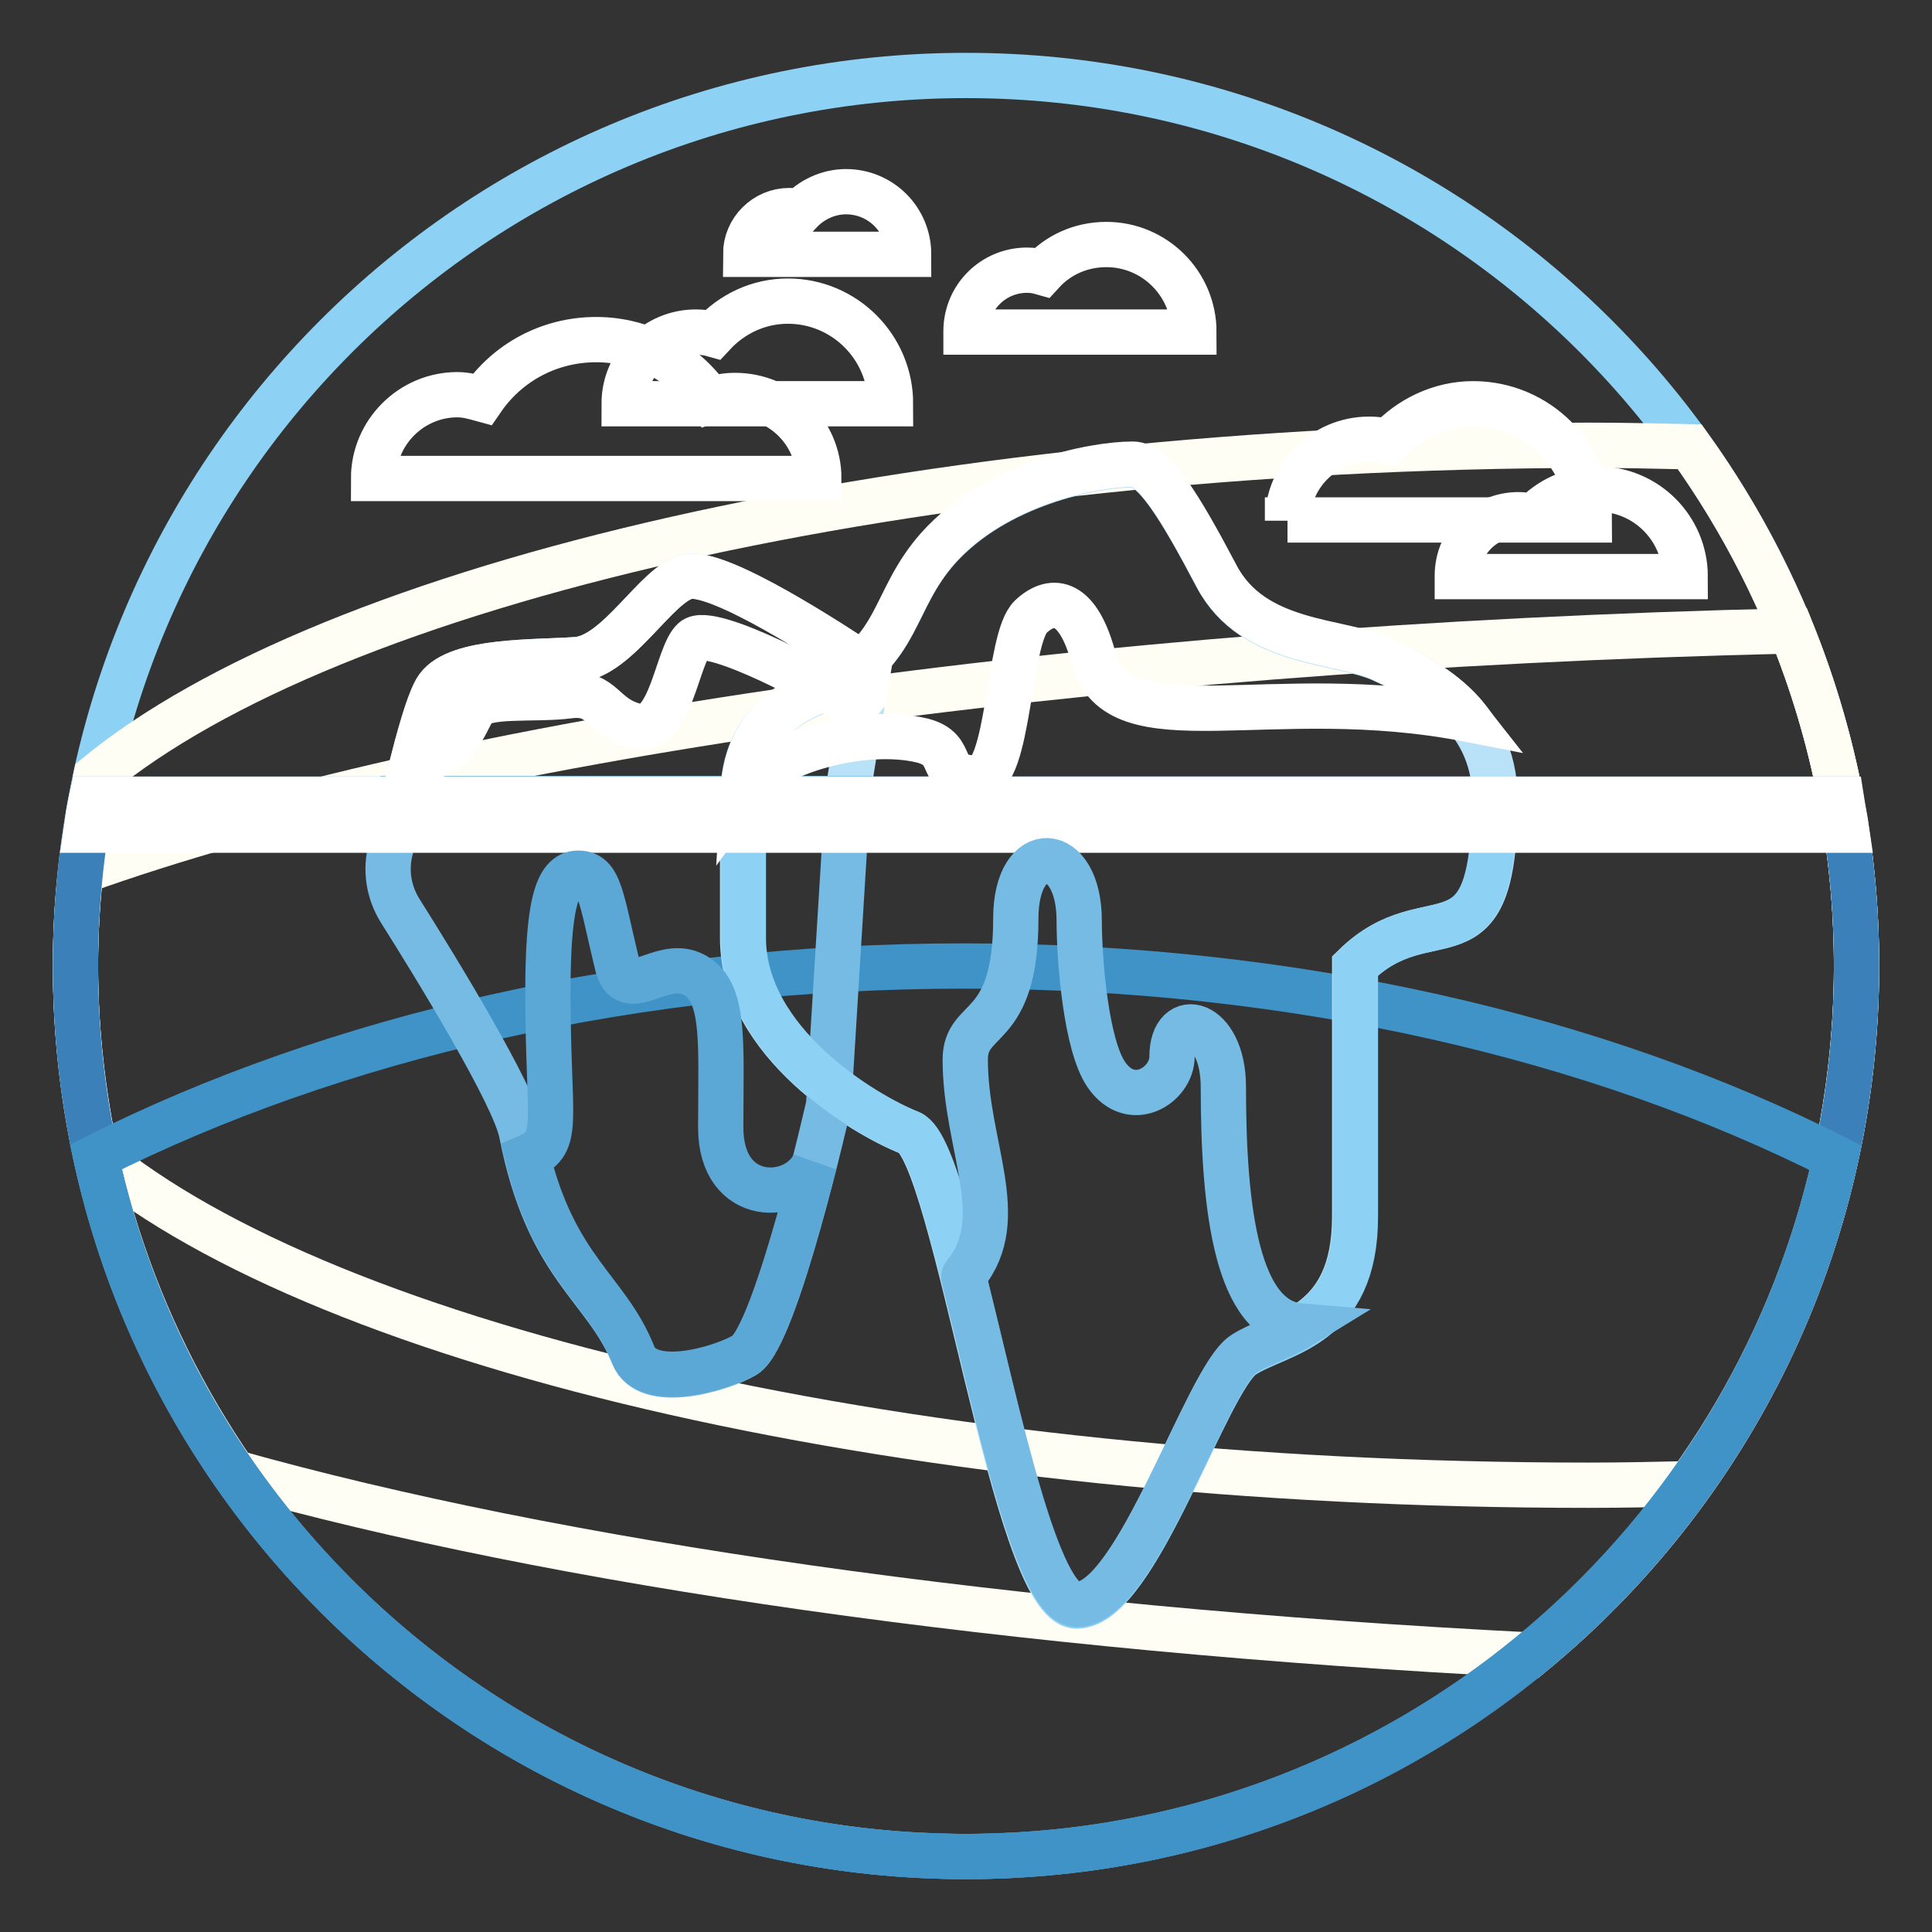 <?xml version="1.0" encoding="utf-8"?>
<!-- Svg Vector Icons : http://www.onlinewebfonts.com/icon -->
<!DOCTYPE svg PUBLIC "-//W3C//DTD SVG 1.1//EN" "http://www.w3.org/Graphics/SVG/1.1/DTD/svg11.dtd">
<svg version="1.1" xmlns="http://www.w3.org/2000/svg" xmlns:xlink="http://www.w3.org/1999/xlink" x="0px" y="0px" viewBox="0 0 256 256" enable-background="new 0 0 256 256" xml:space="preserve">
<rect x="0" y="0" width="256" height="256" fill="#333333" stroke="none"/>
<g> <path stroke-width="6" fill-opacity="0" stroke="#8dd1f4"  d="M10,128c0,65.2,52.8,118,118,118c65.2,0,118-52.8,118-118c0-65.2-52.8-118-118-118C62.8,10,10,62.8,10,128z "/> <path stroke-width="6" fill-opacity="0" stroke="#fffef4"  d="M12.7,102.9C11,111,10,119.4,10,128c0,8.6,1,17,2.7,25.1c31,25.6,107.8,43.7,197.8,43.7 c4.5,0,9-0.1,13.4-0.2c13.9-19.3,22.1-43.1,22.1-68.7s-8.2-49.3-22.1-68.7c-4.4-0.1-8.9-0.2-13.4-0.2 C120.6,59.2,43.7,77.3,12.7,102.9z"/> <path stroke-width="6" fill-opacity="0" stroke="#fffef4"  d="M10,128c0,24.9,7.8,48,21,67.1c42.7,12,102.9,20.7,171.8,24.2c26.4-21.6,43.2-54.5,43.2-91.3 c0-15.7-3.1-30.7-8.6-44.4c-95.6,2.2-178,14.4-226.7,31.9C10.2,119.7,10,123.8,10,128z"/> <path stroke-width="6" fill-opacity="0" stroke="#b9e1f8"  d="M91.1,76.4C87,77.3,81.9,87,76.4,87.4s-15.7,0-18.4,3.7c-1.3,1.8-3.1,8.8-4.5,14.8h58.7l2.8-17.4 C110.3,85.3,95.3,75.5,91.1,76.4z"/> <path stroke-width="6" fill-opacity="0" stroke="#3b80b8"  d="M10,128c0,65.2,52.8,118,118,118c65.2,0,118-52.8,118-118c0-7.6-0.7-15-2.1-22.1H12.1 C10.7,113,10,120.4,10,128z"/> <path stroke-width="6" fill-opacity="0" stroke="#3f93c7"  d="M127.8,128c-43.6,0-83.7,9.5-115.1,25.3c11.1,50.9,55.1,89.6,108.6,92.5c2.2,0.1,4.4,0.2,6.7,0.2 c0,0,0.1,0,0.1,0c2.2,0,4.4-0.1,6.5-0.2c53.5-3,97.4-41.5,108.6-92.4C211.8,137.5,171.6,128,127.8,128z"/> <path stroke-width="6" fill-opacity="0" stroke="#ffffff"  d="M97.4,52.4c-1.2,0-2.3,0.2-3.3,0.6C90.8,48.2,85.3,45,79,45s-11.8,3.1-15.1,7.9c-1.1-0.3-2.1-0.6-3.3-0.6 c-6.1,0-11.1,5-11.1,11.1h59C108.5,57.3,103.5,52.4,97.4,52.4z"/> <path stroke-width="6" fill-opacity="0" stroke="#ffffff"  d="M82.7,53.5c0-5.3,4.3-9.5,9.5-9.5c0.8,0,1.6,0.1,2.3,0.3c2.5-2.7,6-4.4,9.9-4.4c7.5,0,13.6,6.1,13.6,13.6 H82.7z"/> <path stroke-width="6" fill-opacity="0" stroke="#ffffff"  d="M128,43.9c0-4.5,3.6-8.1,8.1-8.1c0.7,0,1.3,0.1,2,0.3c2.1-2.3,5.1-3.7,8.5-3.7c6.4,0,11.6,5.2,11.6,11.6 H128z M193.1,76.3c0-4.5,3.6-8.1,8.1-8.1c0.7,0,1.3,0.1,2,0.3c2.1-2.3,5.1-3.7,8.5-3.7c6.4,0,11.6,5.2,11.6,11.6H193.1z M98.8,33.7 c0-3.2,2.6-5.8,5.8-5.8c0.5,0,0.9,0.1,1.4,0.2c1.5-1.6,3.7-2.7,6.1-2.7c4.6,0,8.3,3.7,8.3,8.3H98.8z"/> <path stroke-width="6" fill-opacity="0" stroke="#ffffff"  d="M170.6,69c0-5.9,4.8-10.8,10.8-10.8c0.9,0,1.8,0.1,2.6,0.3c2.8-3,6.8-5,11.2-5c8.5,0,15.4,6.9,15.4,15.4 H170.6z"/> <path stroke-width="6" fill-opacity="0" stroke="#b9e1f8"  d="M198.1,105.9c0-11.7-10-16.2-14.8-18.4c-5.6-2.7-17.2-1.8-22.1-11.1s-8.3-14.8-11.1-14.8 c-5.2,0-18.1,2.5-25.8,11.1c-6.2,7-4.9,13.5-14.8,18.4c-3,1.5-11.1,3.7-11.1,14.8v18.4c0,13.8,16,23.4,22.1,25.8 s13.9,62.7,22.1,62.7c8,0,17.2-30.1,22.1-33.2s14.8-3.6,14.8-18.4V128C189.5,118.2,198.1,129.8,198.1,105.9z"/> <path stroke-width="6" fill-opacity="0" stroke="#75bbe4"  d="M53.4,105.9c-0.6,2.5-1.2,4.8-1.6,6.5c-0.8,2.9-0.3,5.9,1.3,8.4c4.8,7.6,15,24.3,16,29.3 c3.5,18,11.1,20.3,14.8,29.5c1.9,4.8,11.8,1.8,14.8,0c4.2-2.6,11.1-33.2,11.1-33.2l2.5-40.6H53.4z"/> <path stroke-width="6" fill-opacity="0" stroke="#8dd1f4"  d="M120.6,150.1c6.1,2.5,13.9,62.7,22.1,62.7c8,0,17.2-30.1,22.1-33.2s14.8-3.6,14.8-18.4V128 c9.8-9.8,18.4,1.8,18.4-22.1H98.5v18.4C98.5,138.1,114.5,147.7,120.6,150.1z"/> <path stroke-width="6" fill-opacity="0" stroke="#ffffff"  d="M91.1,76.4C87,77.3,81.9,87,76.4,87.4s-15.7,0-18.4,3.7c-0.9,1.2-2.1,5.1-3.2,9.4c5.4,0.4,6.8-4.8,8-6.6 c1.2-2,8-1.1,12.6-1.7c4.6-0.6,4.3,2.9,8.9,4c4.6,1.1,5.4-9.4,7.6-11.4c2.2-2,17.8,6.3,21.4,8.9l1.2-1.5l0.6-3.7 C110.3,85.3,95.3,75.5,91.1,76.4z"/> <path stroke-width="6" fill-opacity="0" stroke="#ffffff"  d="M183.3,87.4c-5.6-2.7-17.2-1.8-22.1-11.1s-8.3-14.8-11.1-14.8c-5.2,0-18.1,2.5-25.8,11.1 c-6.2,7-4.9,13.5-14.8,18.4c-2.9,1.4-10.4,3.6-11,13.7c3.8-5.2,16-8.4,23.6-6.6c5,1.2,1.6,5,7.4,5c4.3,0,4-18.5,7.1-21.4 c3-2.8,6.3-2,8.3,5.5c3.2,12,23.5,3,49.6,8.1C191.3,91.2,186.3,88.9,183.3,87.4z M11.4,110h233.3c-0.2-1.4-0.5-2.8-0.7-4.1H12.1 C11.8,107.3,11.6,108.6,11.4,110z"/> <path stroke-width="6" fill-opacity="0" stroke="#75bbe4"  d="M162.1,144c0-8.8-6.8-10.5-6.8-4c0,3.8-5.4,7.2-8.7,2.4c-2.7-3.9-3.6-15.2-3.6-20.4 c0-10.3-8.4-10.8-8.4-0.3c0,15.4-6.7,12.7-6.7,18.7c0,11.4,6,21,0,28.4c-0.1,0.1-0.2,0.3-0.2,0.4c4.6,18.4,9.7,43.4,15,43.4 c8,0,17.2-30.1,22.1-33.2c2-1.3,4.9-2.1,7.5-3.7C164,175,162.1,160.7,162.1,144z"/> <path stroke-width="6" fill-opacity="0" stroke="#5ba7d5"  d="M95.5,149.4c0-11.6,0.7-18.4-3.9-20.4c-4.1-1.8-8.6,3.9-9.8-1.1c-2.2-9.1-2.3-12.2-5.2-12.2 c-2.9,0-4,4.6-4,15.9c0,17.1,1.8,19.8-2.7,21.7c3.7,15,10.6,17.6,14,26.2c1.9,4.8,11.8,1.8,14.8,0c2.8-1.7,6.8-16.1,9.2-25.3 C105.6,159.3,95.5,159.7,95.5,149.4z"/></g>
</svg>